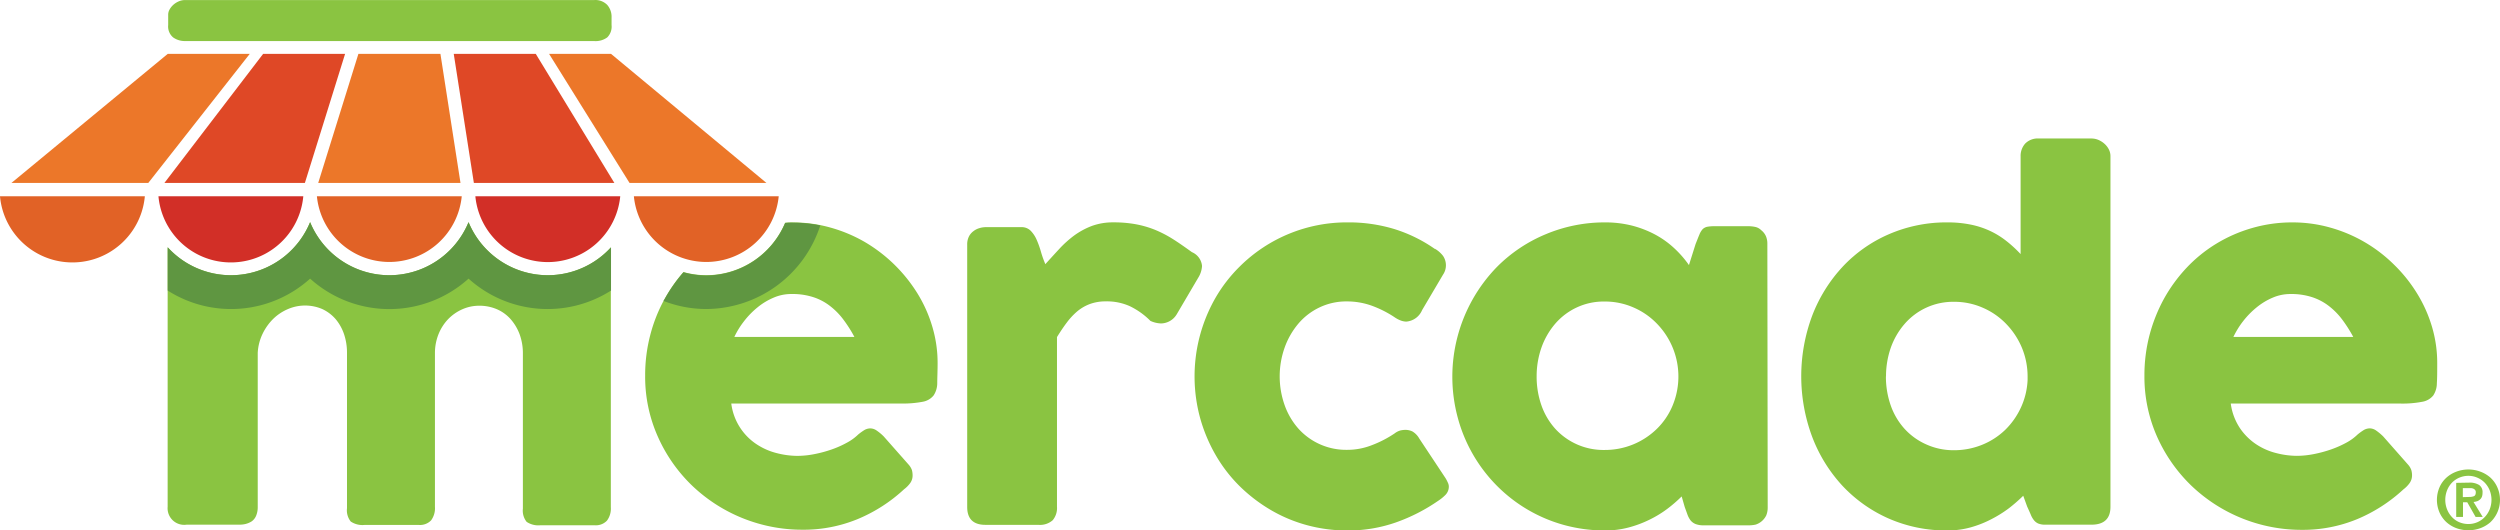 <svg xmlns="http://www.w3.org/2000/svg" width="588.402" height="124.849" viewBox="0 0 588.402 124.849"><defs><style>.a{fill:#8ac441;}.b{fill:#e16226;}.c{fill:#d22f27;}.d{fill:#ec7729;}.e{fill:#df4826;}.f{fill:#5f9641;}</style></defs><g transform="translate(0 -0.023)"><path class="a" d="M281.65,331.929a32.221,32.221,0,0,0-3.5-7.841,36.057,36.057,0,0,0-12.338-12.071,34.666,34.666,0,0,0-8.094-3.415,32.319,32.319,0,0,0-8.881-1.222,15.761,15.761,0,0,0-1.827.07A20.192,20.192,0,0,1,228.45,319.8a19.966,19.966,0,0,1-5.368-.745,36.254,36.254,0,0,0-7.841,14.909,37.417,37.417,0,0,0-1.18,9.415,34.553,34.553,0,0,0,2.979,14.4,36.535,36.535,0,0,0,8.052,11.523,37.532,37.532,0,0,0,26.122,10.4,33.33,33.33,0,0,0,12.857-2.5A36.759,36.759,0,0,0,275,370.178a6.8,6.8,0,0,0,1.405-1.405,3.035,3.035,0,0,0,.6-1.9,4.891,4.891,0,0,0-.155-1.194,3.949,3.949,0,0,0-.773-1.293l-5.86-6.633a11.483,11.483,0,0,0-1.686-1.405,2.67,2.67,0,0,0-1.405-.492,2.81,2.81,0,0,0-1.405.351,13.444,13.444,0,0,0-1.518,1.082,11.664,11.664,0,0,1-2.628,1.911,23.356,23.356,0,0,1-3.583,1.6,29.219,29.219,0,0,1-4.061,1.1,20.616,20.616,0,0,1-4.089.422,19.785,19.785,0,0,1-4.693-.618,15.343,15.343,0,0,1-4.693-2.009,13.49,13.49,0,0,1-6.127-9.7h39.781a24.824,24.824,0,0,0,5.269-.408,4.215,4.215,0,0,0,2.572-1.489,5.269,5.269,0,0,0,.857-2.895c0-1.223.084-2.81.084-4.693A29.86,29.86,0,0,0,281.65,331.929Zm-46.6,2.4a19.5,19.5,0,0,1,2.29-3.71,19.757,19.757,0,0,1,3.162-3.246,15.458,15.458,0,0,1,3.794-2.29,10.4,10.4,0,0,1,4.216-.857,15.934,15.934,0,0,1,5.227.773,12.842,12.842,0,0,1,3.963,2.15,16.313,16.313,0,0,1,3.091,3.2,30.911,30.911,0,0,1,2.515,3.977Z" transform="translate(-62.216 -255.004)"/><path class="a" d="M223.567,319.822a20.235,20.235,0,0,1-18.661-12.492,20.164,20.164,0,0,1-37.294,0,20.15,20.15,0,0,1-33.528,5.916v61.069a3.907,3.907,0,0,0,4.483,4.216h12.478a5.718,5.718,0,0,0,1.405-.169,5.071,5.071,0,0,0,1.405-.6,3.049,3.049,0,0,0,1.082-1.405,5.256,5.256,0,0,0,.351-1.883V338.1a11.663,11.663,0,0,1,1.166-4.539,12.647,12.647,0,0,1,2.529-3.513,11.242,11.242,0,0,1,3.429-2.262,10.23,10.23,0,0,1,8.066,0,9.374,9.374,0,0,1,3.148,2.375,10.962,10.962,0,0,1,1.981,3.555,13.658,13.658,0,0,1,.689,4.426v36.535a4.216,4.216,0,0,0,.885,3.12,4.946,4.946,0,0,0,3.26.8h12.745a3.626,3.626,0,0,0,2.909-1.082,4.805,4.805,0,0,0,.9-3.176V338.216a11.945,11.945,0,0,1,.857-4.553,11.073,11.073,0,0,1,2.29-3.541,10.624,10.624,0,0,1,3.316-2.29,9.836,9.836,0,0,1,3.977-.829,10.386,10.386,0,0,1,4.216.857,9.232,9.232,0,0,1,3.218,2.375,11.453,11.453,0,0,1,2.08,3.555,12.956,12.956,0,0,1,.745,4.426v36.535a4.216,4.216,0,0,0,.885,3.12,4.918,4.918,0,0,0,3.246.8h12.759a3.6,3.6,0,0,0,2.895-1.082,4.736,4.736,0,0,0,.913-3.176V313.288A20.108,20.108,0,0,1,223.567,319.822Z" transform="translate(-94.627 -255.024)"/><path class="a" d="M268,312.584a4.117,4.117,0,0,1,.379-1.827,3.513,3.513,0,0,1,1.026-1.265,4.1,4.1,0,0,1,1.405-.745,5.187,5.187,0,0,1,1.574-.253h8.333a2.979,2.979,0,0,1,2.206.829,7.026,7.026,0,0,1,1.405,2.094,21.29,21.29,0,0,1,1.012,2.81,25.752,25.752,0,0,0,1.054,2.979c1.1-1.222,2.192-2.417,3.288-3.6a25.476,25.476,0,0,1,3.5-3.148,17.9,17.9,0,0,1,4.117-2.234,14.375,14.375,0,0,1,5.1-.857,28.764,28.764,0,0,1,5.326.45,23.691,23.691,0,0,1,4.454,1.293,27.459,27.459,0,0,1,4.216,2.178c1.405.885,2.881,1.925,4.5,3.091a3.907,3.907,0,0,1,2.375,3.26,5.817,5.817,0,0,1-.927,2.81l-5.031,8.558a4.384,4.384,0,0,1-3.7,2.15,6.464,6.464,0,0,1-2.487-.6,17.579,17.579,0,0,0-4.834-3.457,13.139,13.139,0,0,0-5.621-1.138,10.763,10.763,0,0,0-3.78.618,10.286,10.286,0,0,0-2.951,1.7,16.133,16.133,0,0,0-2.487,2.656c-.773,1.026-1.546,2.178-2.319,3.429V374.3a4.468,4.468,0,0,1-1.012,3.176,4.553,4.553,0,0,1-3.4,1.082H272.3q-4.3,0-4.3-4.216Z" transform="translate(-40.36 -255.008)"/><path class="a" d="M353.182,357.03a3.893,3.893,0,0,1,1.405-.7,6.244,6.244,0,0,1,1.068-.126,3.837,3.837,0,0,1,1.714.379,4.524,4.524,0,0,1,1.6,1.658l6.183,9.33a8.187,8.187,0,0,1,.52,1,2.276,2.276,0,0,1,.253.871,2.81,2.81,0,0,1-.8,2.08,10.451,10.451,0,0,1-1.742,1.405,42.156,42.156,0,0,1-9.906,5.059,34.033,34.033,0,0,1-11.4,1.9,36.083,36.083,0,0,1-9.583-1.265,34.737,34.737,0,0,1-8.586-3.625,37.547,37.547,0,0,1-7.293-5.621A34.64,34.64,0,0,1,311,362.046a37.6,37.6,0,0,1-3.625-8.7,37.187,37.187,0,0,1,3.625-28.2,34.835,34.835,0,0,1,5.621-7.293,35.765,35.765,0,0,1,25.462-10.483,36.957,36.957,0,0,1,11.115,1.6,34.481,34.481,0,0,1,9.583,4.75l-.169-.169a6.773,6.773,0,0,1,1.939,1.686,3.935,3.935,0,0,1,0,4.455l-4.918,8.333a4.412,4.412,0,0,1-3.752,2.7,4.131,4.131,0,0,1-1.222-.239,7.024,7.024,0,0,1-1.6-.857A25.531,25.531,0,0,0,347.842,327a17.241,17.241,0,0,0-5.93-1.026,14.572,14.572,0,0,0-6.408,1.405,14.9,14.9,0,0,0-5,3.836,18.168,18.168,0,0,0-3.218,5.621,20.291,20.291,0,0,0,0,13.56,16.779,16.779,0,0,0,3.218,5.494,15.106,15.106,0,0,0,11.41,5.016,15.851,15.851,0,0,0,5.9-1.1A26.163,26.163,0,0,0,353.182,357.03Z" transform="translate(-24.93 -255.008)"/><path class="a" d="M423.482,374.524a4.861,4.861,0,0,1-.337,1.8,4.2,4.2,0,0,1-2.5,2.178,7.5,7.5,0,0,1-1.405.169H408.362a4.933,4.933,0,0,1-1.869-.309,2.908,2.908,0,0,1-1.166-.857,5.116,5.116,0,0,1-.745-1.405l-.632-1.742-.717-2.487a32.841,32.841,0,0,1-3.4,2.937,25.806,25.806,0,0,1-4.215,2.557,26.272,26.272,0,0,1-4.918,1.827,21.075,21.075,0,0,1-5.438.689,36.342,36.342,0,0,1-9.64-1.265,35.566,35.566,0,0,1-15.865-9.246,35.944,35.944,0,0,1-9.218-16.019,37.062,37.062,0,0,1,9.218-35.495,35.228,35.228,0,0,1,11.424-7.672,35.761,35.761,0,0,1,14.052-2.81,25.6,25.6,0,0,1,6.379.773,24.619,24.619,0,0,1,5.41,2.108,21.431,21.431,0,0,1,4.44,3.176,24.569,24.569,0,0,1,3.485,3.991l1.56-4.946c.365-.913.66-1.672.9-2.234a4.215,4.215,0,0,1,.773-1.279,2.2,2.2,0,0,1,1.026-.548,8.785,8.785,0,0,1,1.714-.141h8.234a7.506,7.506,0,0,1,1.405.169,2.81,2.81,0,0,1,1.405.773,3.723,3.723,0,0,1,1.1,1.405,4.427,4.427,0,0,1,.337,1.771ZM369.1,343.61a20.388,20.388,0,0,0,1.124,6.815,16.327,16.327,0,0,0,3.232,5.494,15.359,15.359,0,0,0,11.593,5.017,17.481,17.481,0,0,0,12.394-5.017,16.5,16.5,0,0,0,3.681-5.494,17.818,17.818,0,0,0-3.681-19.181,16.962,16.962,0,0,0-5.522-3.836A16.666,16.666,0,0,0,385.05,326a14.938,14.938,0,0,0-6.534,1.405,15.106,15.106,0,0,0-5.059,3.836,17.649,17.649,0,0,0-3.232,5.621,20.344,20.344,0,0,0-1.124,6.745Z" transform="translate(-7.435 -255.008)"/><path class="a" d="M459.946,377.41a38.356,38.356,0,0,1-3.387,2.951,28.749,28.749,0,0,1-4.215,2.614,24.95,24.95,0,0,1-4.806,1.883,20.162,20.162,0,0,1-5.438.717,33.724,33.724,0,0,1-13.827-2.81,33.318,33.318,0,0,1-10.876-7.7,35.536,35.536,0,0,1-7.124-11.523,40.75,40.75,0,0,1,0-28.511,35.649,35.649,0,0,1,7.124-11.48,32.629,32.629,0,0,1,10.876-7.672,33.963,33.963,0,0,1,13.827-2.81,27.064,27.064,0,0,1,5.55.534,20.154,20.154,0,0,1,4.581,1.518,19.485,19.485,0,0,1,3.808,2.375,29.008,29.008,0,0,1,3.288,3.035V297.511a4.356,4.356,0,0,1,1.068-2.979,4.131,4.131,0,0,1,3.232-1.208h12.422a4.4,4.4,0,0,1,1.518.3,5.258,5.258,0,0,1,1.405.857,4.525,4.525,0,0,1,1.082,1.335,3.47,3.47,0,0,1,.422,1.7V380c0,2.81-1.5,4.216-4.483,4.216h-10.82a4.3,4.3,0,0,1-1.714-.281,2.669,2.669,0,0,1-1.012-.8,5.088,5.088,0,0,1-.745-1.321c-.225-.534-.506-1.152-.829-1.855Zm-32.319-28.1a20.389,20.389,0,0,0,1.124,6.815,16.1,16.1,0,0,0,3.232,5.494,15.259,15.259,0,0,0,5.059,3.668,15.528,15.528,0,0,0,6.534,1.405,17.551,17.551,0,0,0,6.661-1.265,17.045,17.045,0,0,0,5.438-3.5,17.7,17.7,0,0,0,3.724-5.284,17.229,17.229,0,0,0,1.574-6.506v-.773a17.7,17.7,0,0,0-1.321-6.745A18.042,18.042,0,0,0,455.969,337a16.961,16.961,0,0,0-5.522-3.836,16.666,16.666,0,0,0-6.871-1.405,15.106,15.106,0,0,0-11.593,5.255,17.4,17.4,0,0,0-3.232,5.621,20.346,20.346,0,0,0-1.1,6.675Z" transform="translate(16.244 -260.704)"/><path class="a" d="M526.137,370.206a36.943,36.943,0,0,1-10.932,7.026,33.457,33.457,0,0,1-12.872,2.5,37.532,37.532,0,0,1-26.108-10.4,36.8,36.8,0,0,1-8.066-11.522,34.777,34.777,0,0,1-2.979-14.431,37.422,37.422,0,0,1,1.18-9.415,37.942,37.942,0,0,1,3.372-8.53,36.434,36.434,0,0,1,5.3-7.307,33.614,33.614,0,0,1,7.026-5.719,34.466,34.466,0,0,1,8.431-3.7,33.725,33.725,0,0,1,9.541-1.335,32.447,32.447,0,0,1,8.895,1.222,34.513,34.513,0,0,1,15.007,8.726,34.951,34.951,0,0,1,5.41,6.759,32.316,32.316,0,0,1,3.513,7.841,29.844,29.844,0,0,1,1.237,8.586c0,1.911,0,3.471-.084,4.693a5.27,5.27,0,0,1-.843,2.895,4.215,4.215,0,0,1-2.571,1.489,24.647,24.647,0,0,1-5.269.422H485.5a13.715,13.715,0,0,0,2.234,5.9,13.968,13.968,0,0,0,3.892,3.78,15.205,15.205,0,0,0,4.693,2.009,19.669,19.669,0,0,0,4.693.618,20.84,20.84,0,0,0,4.089-.422,29.5,29.5,0,0,0,4.047-1.1,24.166,24.166,0,0,0,3.6-1.6,11.871,11.871,0,0,0,2.614-1.911,13.449,13.449,0,0,1,1.518-1.082,2.9,2.9,0,0,1,1.405-.351,2.712,2.712,0,0,1,1.405.492,13.157,13.157,0,0,1,1.686,1.405l5.846,6.633a3.708,3.708,0,0,1,.773,1.293,4.3,4.3,0,0,1,.169,1.194,3.119,3.119,0,0,1-.6,1.9A6.8,6.8,0,0,1,526.137,370.206Zm-26.558-45.978a10.512,10.512,0,0,0-4.216.857,15.46,15.46,0,0,0-3.78,2.29,19.846,19.846,0,0,0-3.176,3.246,20.243,20.243,0,0,0-2.291,3.71h28.216a32.535,32.535,0,0,0-2.515-3.977,16.735,16.735,0,0,0-3.091-3.2A13.081,13.081,0,0,0,504.75,325a15.852,15.852,0,0,0-5.171-.773Z" transform="translate(39.534 -255.004)"/><path class="b" d="M106,303a17.115,17.115,0,0,0,34.09,0Z" transform="translate(-106 -256.779)"/><path class="c" d="M132.54,303a17.115,17.115,0,0,0,34.09,0Z" transform="translate(-95.246 -256.779)"/><path class="b" d="M176.125,318.457A17.129,17.129,0,0,0,193.17,303l-34.09,0a17.143,17.143,0,0,0,17.045,15.457Z" transform="translate(-84.493 -256.779)"/><path class="c" d="M185.62,303a17.129,17.129,0,0,0,34.1,0Z" transform="translate(-73.739 -256.779)"/><path class="b" d="M229.215,318.457A17.129,17.129,0,0,0,246.26,303l-34.09,0a17.129,17.129,0,0,0,17.045,15.457Z" transform="translate(-62.981 -256.779)"/><path class="d" d="M58,9.05H38.694L1.92,39.416H34.127Z" transform="translate(0.778 3.658)"/><path class="d" d="M111.657,39.416h31.462L106.556,9.05H91.97L110.9,39.416Z" transform="translate(37.265 3.658)"/><path class="d" d="M86.786,39.416,82.064,9.05H62.757L53.3,39.416Z" transform="translate(21.596 3.658)"/><path class="e" d="M70.061,9.05H50.768L27.54,39.416H60.6Z" transform="translate(11.159 3.658)"/><path class="e" d="M95.307,9.05H76l4.735,30.366H113.8Z" transform="translate(30.794 3.658)"/><path class="f" d="M204.9,307.33a20.164,20.164,0,0,1-37.294,0,20.136,20.136,0,0,1-33.514,5.916v10.188a27.752,27.752,0,0,0,33.514-2.81,27.837,27.837,0,0,0,37.294,0,27.766,27.766,0,0,0,33.528,2.81V313.246A20.15,20.15,0,0,1,204.9,307.33Z" transform="translate(-94.618 -255.024)"/><path class="f" d="M217.14,325.842a27.71,27.71,0,0,0,10.061,1.9,28.357,28.357,0,0,0,26.825-19.673,32.574,32.574,0,0,0-6.436-.646,15.76,15.76,0,0,0-1.827.07A20.193,20.193,0,0,1,227.2,319.842a19.968,19.968,0,0,1-5.368-.745,36.394,36.394,0,0,0-4.468,6.379A2.076,2.076,0,0,0,217.14,325.842Z" transform="translate(-60.968 -254.988)"/><path class="a" d="M138.152,279.787a4.722,4.722,0,0,1-2.81-.857,3.358,3.358,0,0,1-1.166-2.909v-2.5a2.473,2.473,0,0,1,.3-1.11,4.214,4.214,0,0,1,.829-1.082,4.525,4.525,0,0,1,1.265-.843,3.711,3.711,0,0,1,1.644-.351h96.241a3.906,3.906,0,0,1,3.049,1.138,4.216,4.216,0,0,1,1.026,2.937v1.813a3.569,3.569,0,0,1-1.026,2.909,4.637,4.637,0,0,1-3.049.857Z" transform="translate(-94.591 -270.1)"/><path class="a" d="M514.788,352.934a6.631,6.631,0,0,1,1.63-2.262,7.308,7.308,0,0,1,2.347-1.405,8.024,8.024,0,0,1,5.621,0,7.433,7.433,0,0,1,2.375,1.405,6.787,6.787,0,0,1,1.616,2.262,7.251,7.251,0,0,1-1.616,8.234,7.434,7.434,0,0,1-2.375,1.405,8.235,8.235,0,0,1-5.621,0,7.308,7.308,0,0,1-2.347-1.405,6.815,6.815,0,0,1-1.63-2.276A7.49,7.49,0,0,1,514.788,352.934Zm1.785,5.241a5.621,5.621,0,0,0,1.152,1.8,5.086,5.086,0,0,0,1.714,1.194,5.467,5.467,0,0,0,2.136.422,5.256,5.256,0,0,0,3.836-1.616,5.846,5.846,0,0,0,1.166-1.8,6.126,6.126,0,0,0,0-4.539,5.776,5.776,0,0,0-1.166-1.785,5.437,5.437,0,0,0-1.728-1.166,5.34,5.34,0,0,0-2.108-.435,5.479,5.479,0,0,0-2.136.436,5.228,5.228,0,0,0-1.714,1.166,5.493,5.493,0,0,0-1.152,1.785,6.127,6.127,0,0,0,0,4.539Zm5.171-6.323a4.215,4.215,0,0,1,2.347.548,2.023,2.023,0,0,1,.815,1.841,2.668,2.668,0,0,1-.155.956,1.7,1.7,0,0,1-.464.646,1.98,1.98,0,0,1-.674.393,3.762,3.762,0,0,1-.829.169l2.164,3.527h-1.672l-1.967-3.457h-1v3.457h-1.6v-8.024Zm0,3.372a2.922,2.922,0,0,0,1.138-.183c.3-.141.436-.436.436-.927a.745.745,0,0,0-.155-.52,1.1,1.1,0,0,0-.393-.309,1.984,1.984,0,0,0-.534-.141h-1.967v2.122Z" transform="translate(59.385 -238.238)"/></g></svg>